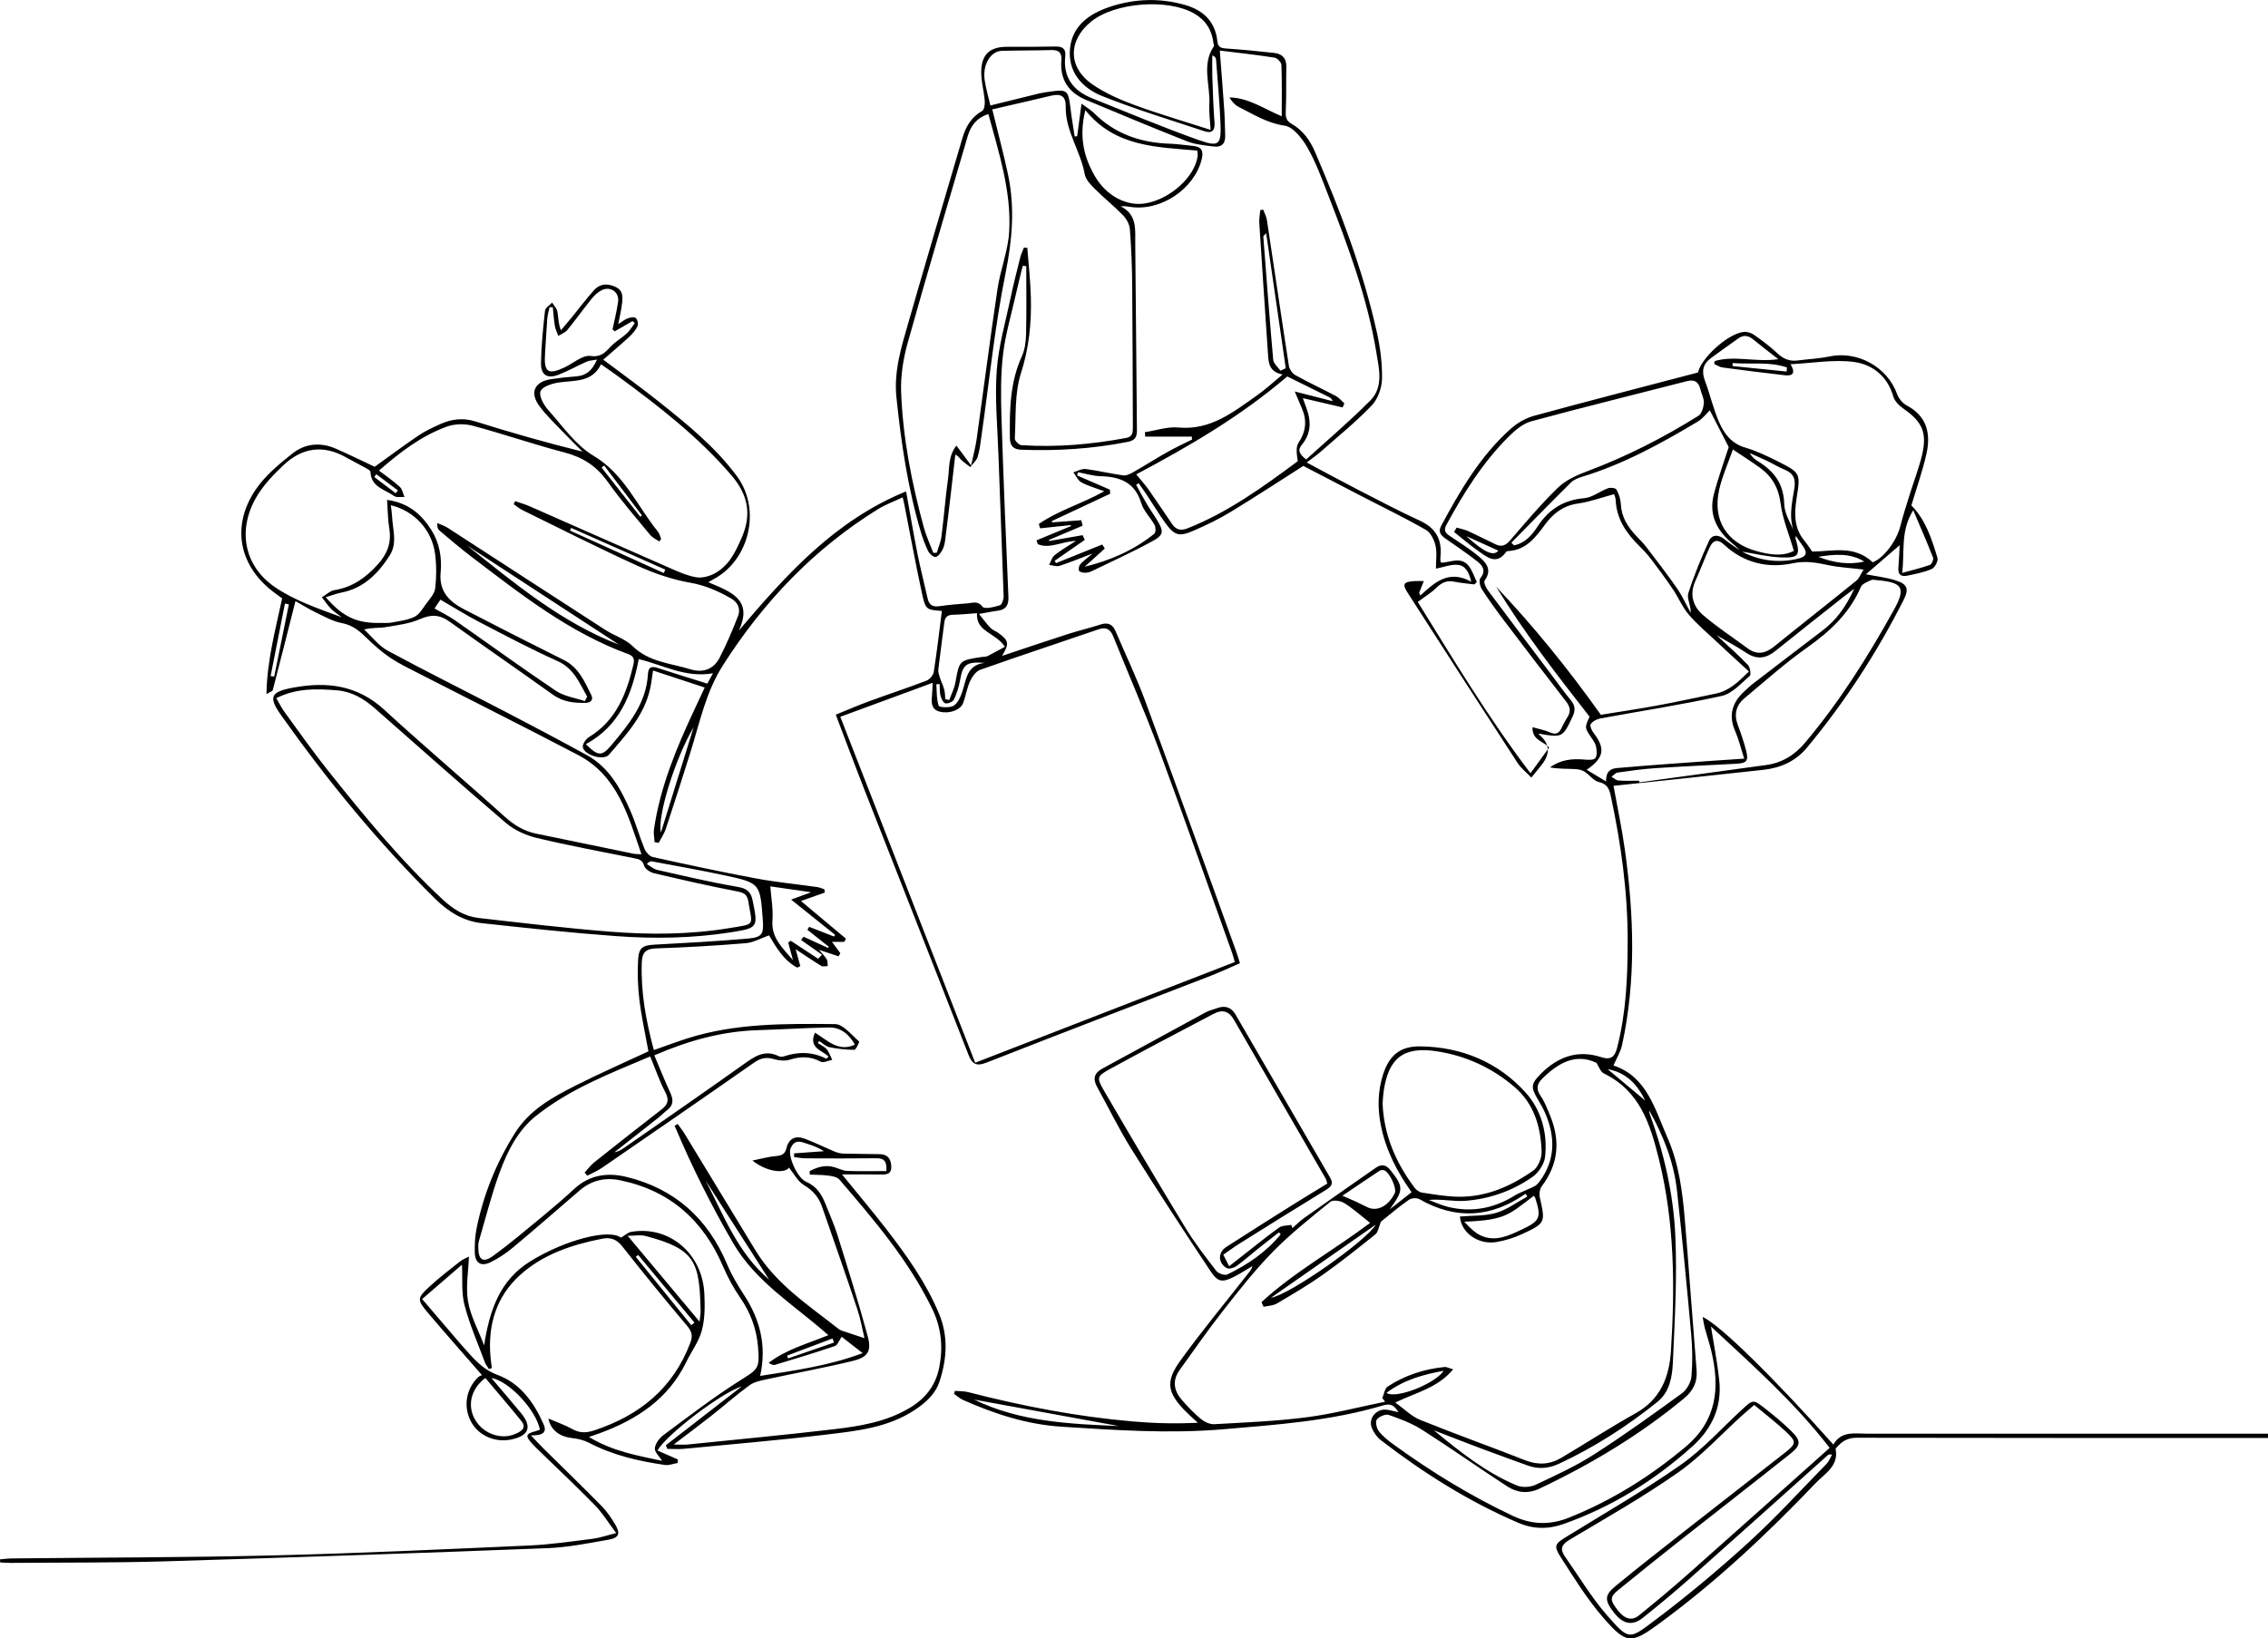 <?xml version="1.0" encoding="UTF-8"?>
<svg xmlns="http://www.w3.org/2000/svg" id="Capa_2" viewBox="0 0 1096.94 792.6">
  <defs>
    <style>.cls-1{stroke-width:0px;}</style>
  </defs>
  <g id="Capa_1-2">
    <path class="cls-1" d="m407.27,568.18c7.71,9.49,14.55,17.6,21.05,25.98,9.99,12.9,19.47,26.12,25.83,41.33,4.56,10.9,3.85,21.78.32,32.66-2.04,6.3-6.71,10.45-12.15,14.03-12.9,8.49-27.75,10.05-42.38,11.8-22.95,2.76-46.01,4.7-69.03,6.91-2.69.26-5.43.04-8.15.04-.24-.58-.48-1.17-.71-1.75,11.93-9.25,23.86-18.5,36.73-28.48-10.01,3.16-36.28,23.21-40.81,31.02,3.35,1.47,6.63,2.91,9.9,4.35-.03.56-.07,1.13-.1,1.69-2.07.35-4.23,1.24-6.21.95-12.71-1.85-25.15-4.68-36.68-10.73-2.38-1.25-5.22-1.94-7.92-2.23-5.99-.64-10.57-3.65-11.72-9.49,4.36,1.88,8.16,3.17,11.6,5.11,3.53,1.98,6.78,1.85,10.46.65,21.9-7.18,38.24-20.31,46.58-42.42,1.31-3.47.7-5.52-1.67-8.32-10.62-12.56-21.02-25.33-31.19-38.26-2.78-3.53-5.74-4.57-9.89-3.74-14.56,2.89-28.56,7.54-39.67,17.61-11.4,10.34-15.54,24-14.25,39.29.16,1.89.44,3.76.67,5.64-.46.17-.93.35-1.39.52-.67-1.1-1.54-2.12-1.98-3.3-3.41-9.19-7.38-18.24-9.85-27.68-1.57-6.02-.88-12.63-1.23-19.53-6,5.17-12.38,10.68-19.26,16.62,6.41,7.5,12.11,14.18,17.84,20.85,1.84,2.15,3.73,4.25,5.64,6.34,3.73,4.08,7.4,7.45,13.17,9.59,10.84,4.03,17.54,13.38,22.12,23.88,1.95,4.47-1.44,5.34-6.16,5.31,2.65,2.76,4.4,4.66,6.22,6.46,9.35,9.24,18.81,18.37,28.02,27.74,2.53,2.58,4.61,5.69,6.48,8.81,2.66,4.42,1.94,6.53-3.11,7.42-9.81,1.73-19.7,3.73-29.61,4.12-61.71,2.38-123.43,4.52-185.16,6.37-24.8.74-49.62.54-74.43.75-1.7.01-3.4-.14-5.11-.22-.03-.5-.06-.99-.09-1.49,1.94-.16,3.87-.43,5.81-.45,41.96-.46,83.94-.42,125.88-1.45,41.43-1.01,82.84-2.96,124.25-4.8,10.28-.46,20.53-1.98,30.77-3.26,3.38-.42,6.66-1.6,11.33-2.76-3.85-5.11-6.61-9.67-10.23-13.39-8.83-9.05-18.06-17.71-27.13-26.53-1.19-1.16-2.4-2.31-3.5-3.56-3.16-3.59-2.84-4.56,1.74-5.76.77-.2,1.51-.53,2.22-.79-1.85-9.5-14.86-23.5-23.46-24.98,4.94,5.84,9.68,11.33,14.3,16.93,5.5,6.67,3.9,11.01-4.62,12.8-7.93,1.67-15.93-1.86-19.55-8.64-3.82-7.16-2.43-15.86,3.48-21.51.46-.44,1.16-.63,1.83-.98-9.04-10.39-17.63-20.09-26-29.98-5.51-6.51-5.49-7.22.8-13.01,4.64-4.27,9.68-8.12,14.64-12.03,1.35-1.06,3.04-1.68,4.24-2.32-.26,7.47-1.6,14.77-.43,21.64,1.2,7.03,4.86,13.63,7.78,21.31,2.63-16.81,7.44-31.46,22.41-40.7,16.76-10.35,38.02-15.84,43.76-11.42,1.93-1.11,3.37-2.51,5-2.79,18.24-3.16,34.38,10.34,35.35,29.82.29,5.92.31,12.13-1.18,17.78-1.43,5.42-5.08,10.24-7.59,15.41-8.64,17.78-23.73,27.72-41.59,34.31-1.49.55-3.01,1.05-5.45,1.9,11.52,6.98,23.54,9.04,35.38,11.55-1.35-2.19-3.73-4.31-3.51-6.13.27-2.28,2.22-4.9,4.2-6.36,12-8.9,23.88-18.05,36.48-26.05,9.28-5.9,10.15-5.75,9.2-16.84-.74-8.61-3.65-16.4-8.63-23.6-3.26-4.71-6.03-9.88-8.29-15.15-9.61-22.36-25.76-36.72-49.86-41.62-7.29-1.48-13.86.09-19.56,5.01-10.71,9.24-21.37,18.54-32.23,27.6-3.29,2.75-6.97,5.2-10.81,7.07-4.62,2.25-7.48.36-7.59-4.82-.08-3.96.13-8.02.93-11.89,3.4-16.44,9.64-31.78,18.63-45.99,7.01-11.07,17.99-17.11,29.13-22.75,11.54-5.85,23.41-11.04,35.29-16.59-1.48-8.19-3.32-16.44-4.35-24.8-.79-6.4-1-12.96-.65-19.4.33-6.11,2.27-7.11,8.2-7.43,14.95-.8,29.9-1.62,44.81-2.92,7.03-.61,7.82-2.15,7.31-9.04-1.3-17.7-1.27-17.85-18.48-21.55-11.7-2.52-23.5-4.56-35.26-6.78-.57-.11-1.21.12-2.35,1.32,1.67.96,3.23,2.41,5.02,2.82,12.95,2.93,25.89,5.99,38.97,8.23,4.45.76,6.33,2.4,7.18,6.53,2.69,13.14,2.61,13.36-10.7,15.46-18.35,2.88-36.85,3.16-55.29,1.82-21.71-1.58-43.38-3.91-65.02-6.27-8.88-.97-16.19-5.51-22.56-11.81-27.54-27.23-51.98-57.06-74.36-88.6-6.41-9.03-5.29-11.47,5.54-13.5,16.27-3.06,31.16-1.34,44.17,10.62,19.11,17.56,38.96,34.31,58.23,51.7,4.5,4.06,9.23,7.01,15.06,8.23,15.79,3.3,31.59,6.54,47.38,9.78.94.19,1.93.14,3.77.26-6.51-18.94-11.59-38.07-30.7-48.07-25.78-13.49-51.81-26.51-77.71-39.78-4.44-2.27-8.97-4.46-13.09-7.24-3.93-2.65-7.57-5.81-10.96-9.14-3.6-3.54-7.04-6.61-12.42-7.62-4.45-.84-8.66-3.26-12.83-5.27-3.55-1.71-6.9-3.84-9.62-5.37-3.68,14.52-7.28,28.8-10.98,43.05-.14.54-1.22.82-3.05,1.97.27-16.46,4.38-31.23,7.58-46.32-1.03-.76-2.07-1.55-3.13-2.32-17.59-12.65-21.85-32.28-9.7-50.27,4.61-6.82,11.39-12.43,17.95-17.62,6.07-4.8,13.52-5.43,20.82-2.24,6.38,2.79,12.63,5.87,18.82,8.77,6.93-4.97,13.98-10.23,21.25-15.16,3.14-2.13,6.67-3.75,10.14-5.34,5.58-2.55,11.19-3.37,17.38-1.42,16.94,5.33,34.03,10.21,51.74,14.59-2.79-2.8-5.64-5.55-8.37-8.42-4.23-4.46-8.82-8.67-12.45-13.58-4.89-6.61-2.38-11.89,5.7-13.07,4.11-.6,8.24-1.05,12.38-1.37,4.66-.37,7.48-2.91,9.74-8.08-2.19.41-3.69.42-4.95.98-4.55,2.02-8.91,4.49-13.54,6.3-5.5,2.16-8.67.26-8.58-5.65.14-8.45,1-16.89,1.94-25.3.16-1.41,2.24-2.61,3.43-3.9.88,1.42,2.26,2.75,2.54,4.28.53,2.85.42,5.82,1.72,9.12,1.85-2.21,3.73-4.4,5.55-6.63,3.47-4.25,6.75-8.67,10.41-12.74,2.88-3.21,6.49-3.48,10.46-1.62,3.79,1.77,3.49,4.94,3.13,8.08-.35,3.1-1.1,6.15-1.81,9.93,1.8-1.15,3.03-2.22,4.47-2.76,1.24-.46,3.21-.89,3.94-.26.87.74,1.4,2.93.93,3.95-.91,1.96-2.45,3.74-4.07,5.24-3.97,3.68-8.13,7.16-12.53,11.01,9.5,7.15,18.39,13.54,26.94,20.35,13.66,10.89,27.26,21.87,37.77,36.11,11.74,15.89,6.11,40.57-11.51,49.83-.54.28-1.06.6-2.4,1.37,10.55,4.53,21.9,8.19,14.76,23.41,23.19-27.32,46.46-53.24,80.9-67.35,2.02,11.12,3.63,20.75,5.54,30.32,1.43,7.17,3.29,14.25,4.86,21.39.7,3.18,2.41,4.32,5.7,3.84,4.6-.68,9.26-1.04,13.9-1.41,2.44-.19,4.74-1.32,7.03,1.73.91,1.22,5.6.08,8.33-.76,1-.31,1.87-2.9,1.82-4.42-.75-22.79-1.71-45.57-2.51-68.35-.48-13.64-1.79-27.36-.82-40.9.85-11.83,4.28-23.48,6.73-35.18,1.36-6.5,3.01-12.94,4.62-19.39.41-1.65,1.19-3.22,1.81-4.82.54.05,1.09.1,1.63.14.59,7.97,1.5,15.93,1.71,23.91.33,12.48-.88,24.55-4.81,36.79-3.16,9.83-2.33,20.97-2.96,31.55-.06,1.04,2.01,3.12,3.19,3.2,17.03,1.12,33.89-.36,50.65-3.48,3.18-.59,3.27-2.71,3.26-5.16-.1-22.97-.1-45.94-.31-68.9-.08-8.98-.44-17.97-1.13-26.93-.18-2.34-1.63-4.99-3.3-6.72-4.27-4.42-9.12-8.26-13.46-12.61-2.08-2.08-4.6-4.6-5.07-7.25-1.99-11.24-9.42-20.93-9.2-32.72.09-4.93-2.23-6.44-6.88-5.33-9.47,2.27-18.96,4.41-28.65,6.66,2.77,11.36,5.49,21.44,7.65,31.64,3.38,16,2,31.63-1.26,47.8-5.22,25.86-7.84,52.25-11.59,78.41-.49,3.45-.85,6.97-1.87,10.27-.56,1.84-2.35,3.3-3.58,4.93-1.5-1.19-3.07-2.31-4.47-3.61-.69-.64-1.06-1.62-2.75-2.44-.72,6.27-1.42,12.53-2.16,18.8-.9,7.6-1.78,15.19-2.78,22.78-.21,1.63-.63,3.34-1.42,4.75-.74,1.32-2.04,3.09-3.21,3.19-1.12.09-2.88-1.48-3.51-2.74-1.47-2.96-2.63-6.11-3.58-9.28-6.33-21.28-9.52-43.13-11.82-65.16-1.34-12.8,2.49-24.73,5.92-36.68,8.53-29.7,17.31-59.33,26.05-88.97,1.59-5.4,4.3-9.98,9.49-12.93,1.04-.59,1.39-3.23,1.26-4.86-.41-4.93-1.88-9.85-1.7-14.73.29-8.07,4.52-11.47,12.48-11.44,7.83.03,15.65,0,23.48-.14,3.32-.06,5.08,1.11,4.68,4.64-1.16,10.33,3.88,16.77,13.06,20.44,17.12,6.83,34.11,14.01,51.48,20.17,9.86,3.49,10.95,2.25,10.53-8.05-.42-10.3-1.38-20.58-2.14-30.86-.05-.74-.41-1.45-1.82-2.06,0,3.52-.1,7.04.02,10.56.26,7.32.49,14.64,1.05,21.94.32,4.11-1.48,5.34-4.96,4.18-16.53-5.51-33.26-10.56-49.42-17.02-9.76-3.9-16.75-11.82-15.47-23.28,1.21-10.82,9.36-16.51,18.95-19.76,12.1-4.09,24.49-4.54,36.83-.95,8.75,2.54,14.48,8.08,15.45,17.51.3,2.91,1.75,3.32,4.26,3.5,7.78.54,15.55,1.27,23.3,2.15,3.75.43,5.89,2.55,5.8,6.69-.17,7.15.07,14.31-.27,21.44-.13,2.78.13,4.64,2.75,6.12,5.55,3.15,9.01,8.02,11.53,13.91,12.04,28.17,23.02,56.7,29.71,86.67,1.66,7.41,2.7,15.14,2.56,22.7-.08,4.42-1.96,9.83-4.95,12.97-7.66,8.03-16.37,15.05-24.71,22.42-1.82,1.61-3.85,2.98-6.76,5.21,8.71,4.64,16.53,8.92,24.46,13,10.05,5.18,20.07,10.46,30.33,15.18,7.81,3.59,10.78,9.33,9.88,17.55-.07.65,0,1.33.02,1.99,0,.15.14.3.39.77,4.49-.13,9.8-3.31,13.5,1.87,1.6,2.23,2.49,4.96,3.71,7.47-.4.39-.8.77-1.2,1.16-3.23-.42-6.49-.67-9.67-1.32-3.46-.71-5.97.29-8.5,2.76-2.59,2.55-5.8,4.47-9.21,7.03,16.97,27.4,33.96,55.83,54.53,82.88,3.47-4.8,6.24-8.62,8.99-12.43-2.89-3.24-8.22-3.45-8.03-9.86,3.13.9,5.93,1.42,8.47,2.52,2.49,1.08,4.1.69,5.33-1.66,1.01-1.91,1.94-3.88,3.1-5.69,1.8-2.79,1.31-5.06-.68-7.63-10-12.87-19.91-25.83-29.75-38.82-3.82-5.04-7.54-10.16-10.97-15.46-.92-1.42-1.52-4.37-.71-5.35,2.92-3.58,1.07-6.09-1.45-8.08-4.95-3.9-10.21-7.42-15.38-11.04-2.27-1.58-3.72-3.24-2.14-6.19,9.23-17.19,19.05-34,33.84-47.13,3.12-2.77,7.18-5.04,11.2-6.14,26.12-7.13,52.34-13.88,79.18-20.92,1.34-6.5,13.81-18.52,21.96-19.61,1.63-.22,3.72.4,5.09,1.36,3.94,2.77,7.85,5.67,11.34,8.97,2.91,2.75,5.96,3.98,9.86,3.46,5.1-.67,10.3-.88,15.32-1.94,13.67-2.86,28.01,5.1,32.71,18.16.77,2.15,2.65,4.46,4.65,5.52,9.83,5.2,11.73,13.67,9.58,23.35-1.86,8.39-4.79,16.55-7.31,25.06,6.81,6.76,9.83,16.08,12.63,25.38.44,1.45-1.27,4.69-2.76,5.34-3.75,1.64-7.91,2.41-11.96,3.26-2.82.59-4.45-.54-4.19-3.76.32-3.96.46-7.93.62-11-5.15,4.44-10.69,9.22-16.31,14.07,4.83.95,9.58,1.48,14.07,2.86,5.97,1.83,6.92,4.1,4.11,9.64-12.88,25.47-28.35,49.26-46.6,71.25-5.62,6.77-12.83,9.91-21.15,10.85-22.96,2.57-45.94,4.92-68.92,7.36-1.11.12-2.23.24-3.6.39,1.89,10.54,4.09,20.75,5.52,31.07,4.35,31.49,5.45,62.98-1.38,94.31-.74,3.37-2.69,6.48-4.17,9.93,16.06,5.2,20.02,21,26.15,34.96,5.47,12.47,7.23,25.91,8.35,39.36,2.03,24.36,3.74,48.74,5.71,73.11.46,5.71-1.68,9.96-5.94,13.49-21.39,17.73-44.99,31.9-70.05,43.77-5.56,2.63-10.86,1.99-15.65-1.13-13.78-8.97-27.21-18.47-41.07-27.31-4.94-3.15-10.6-5.29-16.17-7.22-1.58-.54-4.68.78-5.77,2.23-.82,1.09-.13,4.22.95,5.62,1.89,2.45,4.44,4.49,6.98,6.33,18.2,13.23,37.29,24.94,57.69,34.58,9.2,4.35,17.95,4.69,27.4.9,20.74-8.33,39.32-19.94,56.41-34.32,15.15-12.75,16.53-28.63,12.35-46.23-.88-3.72-2.13-7.34-3.13-11.03-.44-1.64-.66-3.33-1.08-5.5,8.38,3.82,34.16,29.16,63.24,61.76,3.82-6.71,10.28-5.27,16.3-5.27,62.79-.02,125.58,0,188.36,0h5.56c0,.69,0,1.38,0,2.07h-5.94c-64.29,0-128.57.04-192.86-.1-3.92,0-6.71,1.26-9.15,3.97-.44.48-1.26,1.09-1.18,1.5,1.6,8.21-5.27,11.88-9.51,16.33-23.34,24.47-47.95,47.62-75.27,67.7-14.11,10.37-16.29,10.61-27.66-2.52-7.78-8.98-14.14-19.24-20.58-29.29-3.5-5.46-2.66-6.41,2.75-9.75,18.52-11.44,37.46-22.3,55.26-34.77,10.81-7.57,19.85-17.69,29.63-26.71,5.39-4.97,5.45-5.15,11.09-.74,4.45,3.47,8.82,7.1,12.84,11.05,4.77,4.7,4.75,6.83-.42,10.95-17.7,14.09-35.59,27.94-53.35,41.96-10.06,7.93-20.05,15.95-29.97,24.04-4.12,3.36-4.02,4.91-.05,9.9,3.3,4.15,6.7,5.11,10.23,2.25,8.01-6.5,15.94-13.11,23.66-19.94,22.67-20.08,45.22-40.29,68.46-61.03-16.95-21.99-37.35-40.07-57.4-58.72,1.42,9.03,3.1,17.45,4,25.95,1.36,12.82-3.36,23.36-12.93,31.99-18.38,16.57-39.01,29.33-62.38,37.61-7.42,2.63-14.63,2.53-21.87-.58-24-10.3-45.89-24.11-66.51-39.99-1.88-1.45-3.46-3.72-4.34-5.94-1.81-4.55,2.09-9.29,6.99-8.8,1.79.18,3.54.73,5.88,1.23-1.97-3.36-3.86-4.36-7.44-3.29-25.2,7.51-51.2,9.32-77.27,11.54-26.21,2.23-52.13.42-78.16-1.24-16.87-1.08-32.59-6.21-47.87-13.02-1.52-.68-2.8-1.92-4.19-2.89.14-.48.29-.95.43-1.43,2.16.19,4.39.09,6.46.62,26.13,6.75,52.57,11.84,79.47,14.17,10.26.89,20.57,1.17,31.55.64-1.97-1.83-4.01-3.58-5.89-5.49-8.85-8.99-9.95-14.34-2.58-24.54,10.41-14.41,21.78-28.12,32.75-42.13.81-1.04,1.72-1.99,2.14-3.66-2.81,1.66-5.56,3.45-8.46,4.96-5.95,3.1-8.16,3.03-11.79-2.42-12.97-19.52-25.8-39.14-38.21-59-6.07-9.71-11.09-20.07-16.64-30.11-2.16-3.9-1.57-6.75,2.55-8.98,16.66-9.01,33.24-18.16,49.88-27.18,1.73-.94,3.75-1.35,5.61-2.05,3.85-1.43,6.85-.4,8.9,3.15,15.26,26.31,30.48,52.63,45.76,78.93,1.71,2.94.44,4.34-2.1,5.89-14.05,8.6-28.01,17.33-41.97,26.07-2.52,1.58-4.91,3.38-7.63,5.26.88,1.75,1.67,3.31,2.82,5.57,2.88-2.27,5.41-4.27,7.96-6.25,5.38-4.19,10.66-8.52,16.22-12.46,1.51-1.06,3.88-.9,5.85-1.3.19.52.39,1.04.58,1.56,1.87-1.63,3.62-3.44,5.64-4.87,11.52-8.16,23.09-16.24,34.68-24.31,2.77-1.93,4.98-1.54,7.21,1.3,6.27,7.97,6.3,9.55-.5,18.84,3.43-2.69,6.86-5.39,10.6-8.32-6.93-9.72-12.59-20.48-14.94-32.75-1.56-8.16-1.4-16.21,1.13-24.15,2.95-9.26,8.26-13.76,17.91-13.65,20.09.23,37.73,7.6,51.08,22.36,7.5,8.29,10.71,19.65,9.37,31.18-.4,3.45-3.15,7.56-6.06,9.6-9.67,6.78-20.76,10.69-32.53,11.58-5.67.43-11.48-.98-17.64-.43,3.09,1.14,6.1,2.59,9.27,3.36,11.41,2.76,22.07.81,32.08-5.36,3.03-1.87,6.55-2.94,9.74-4.59,1.1-.57,2.01-1.67,2.76-2.7,7.49-10.36,7.3-21.35,2.48-32.64-.97-2.28-2.25-4.45-3.51-6.59-3.56-6.02-3.46-7.64,1.39-12.52,8.15-8.19,17.77-11.75,29.08-8.06,4.85,1.58,6.67-.17,7.78-4.46,4.39-16.91,5.1-34.18,5.13-51.51.05-23.73-3.19-47.09-8.14-70.25-.73-3.4-1.66-5.92-5.82-6.86-2.55-.57-4.5-3.51-6.94-5.03-1.29-.81-3.04-1.17-4.6-1.24-3.99-.17-7.99-.06-12.06-.8,5.07-3.75,10.71-4.33,16.68-3.79,1.77.16,4.4.31,5.2-.69.96-1.2.73-3.69.39-5.5-.29-1.56-1.33-3.03-2.26-4.4-3.29-4.84-3.32-4.82-.88-10.15-15.88-20.31-31.73-40.77-45.22-62.94,18.11,19.17,34.69,39.5,50.67,62.02,8.33-1.36,17.85-2.76,27.3-4.5,9.48-1.74,18.9-3.81,28.35-5.77,6.55-1.35,10.98-5.8,15.97-10.68-5.55-5.11-10.82-9.9-16.01-14.77-4.49-4.21-9.25-8.22-13.21-12.89-3.03-3.57-4.87-8.13-7.52-12.06-3.33-4.94-6.88-9.74-10.48-14.5-1.7-2.25-3.64-4.34-5.65-6.32-6.31-6.23-11.19-13.14-11.58-22.44-.05-1.27-.72-2.52-.8-2.8-5.97,1.6-11.61,3.7-17.43,4.52-7.06,1-11.9,4.7-15.89,10.11-4.59,6.22-9.18,12.44-17.93,12.89-.31.02-.74.14-.9.37-4.71,6.61-9.23,2.58-13.51-.42-4.06-2.84-7.82-6.11-11.71-9.19.41-.7.82-1.41,1.24-2.11,1.85.54,3.79.88,5.52,1.67,4.53,2.06,8.95,4.38,13.46,6.48,2.76,1.28,4.76.5,6.86-1.94,7.49-8.69,14.9-17.51,23.12-25.49,3.74-3.63,9.04-6.06,14.05-7.93,18.94-7.07,36.82-16.19,53.92-26.87,1.6-1,2.5-4.04,2.64-6.2.14-2.18-1.15-4.44-1.69-6.69-.86-3.56-2.77-4.84-6.52-3.87-25.1,6.48-50.29,12.63-75.3,19.43-4.06,1.1-7.86,4.39-10.97,7.48-12.49,12.44-21.72,27.24-30.06,42.66-1.42,2.63-.45,3.88,1.6,5.26,4.68,3.16,9.52,6.16,13.86,9.76,3.6,2.98,6.98,6.49,3.04,11.89-.57.79.62,3.38,1.59,4.69,10.13,13.61,20.38,27.13,30.6,40.68,3.21,4.25,6.3,8.6,9.67,12.71,2.12,2.58,2.01,4.93.67,7.77-4.75,10.07-4.93,10.22-16.36,8.18.06.15.07.36.18.45q7.63,6.35,1.42,14.42c-1.5,1.95-3.09,3.83-5.17,6.38-2.46-2.57-4.99-4.53-6.63-7.05-17.86-27.44-35.63-54.95-53.3-82.52-2.57-4.01-1.81-5.07,3.04-5.46,1.45-.11,2.91-.02,4.89-.02-.87,2.19-1.57,3.92-2.26,5.65.2.45.4.9.6,1.35,6.91-6.44,13.87-12.68,24.58-6.68-1.12-5-3.05-7.97-6.75-8.2-3.17-.2-6.44,1.1-10.31,1.86,0-4.02.6-7.72-.19-11.09-.66-2.8-2.32-6.31-4.62-7.63-9.93-5.7-20.26-10.7-30.44-15.97-9.58-4.96-19.15-9.95-28.89-15-11.37,7.23-23.17,14.98-35.23,22.31-5.66,3.44-11.71,6.34-17.79,8.99-7.15,3.12-9.35,2.39-13.9-3.94-3.1-4.31-5.83-8.9-8.77-13.33-1.26-1.91-2.62-3.76-3.94-5.63-.42.24-.83.48-1.25.71,1.74,3.14,3.42,6.32,5.25,9.41,1.61,2.72,3.47,5.28,5.09,8,3.01,5.06,3.03,6.88-2.16,9.73-9.73,5.34-19.87,9.94-29.87,14.78-1.01.49-2.28.67-3.41.64-.9-.03-2.35-.44-2.52-1-.28-.9-.03-2.37.59-3.05,1.54-1.68,3.42-3.04,6.04-5.28-6.05,2.31-10.99,4.37-16.06,6.01-1.47.47-3.33-.28-5.02-.47.86-1.6,1.36-3.65,2.66-4.71,2.89-2.35,6.19-4.19,10.32-6.9-7.05.27-12.59,4.03-18.45,1.59-.21-.62-.42-1.23-.64-1.85,5.56-2.3,11.12-4.6,16.68-6.91-.02-.16-.05-.31-.07-.47-4.95.52-9.9,1.04-14.86,1.56-.2-.7-.41-1.41-.61-2.11,9.37-6.55,20.64-9.64,31.63-15.83-4.26-1.6-7.87-2.56-11.05-4.3-1.68-.92-2.62-3.2-3.89-4.87,2-.57,4.09-1.82,5.99-1.58,6.09.77,12.08,2.27,18.17,3.08,1.59.21,3.51-.81,5.04-1.68,5.47-3.12,10.79-6.52,16.28-9.61,3.88-2.19,7.95-4.05,11.93-6.06-.03-.47-.06-.93-.1-1.4h-22.56c-.05-.72-.1-1.44-.15-2.16,5.41-.82,10.92-2.74,16.21-2.25,15.65,1.44,26.66-7.56,38.14-15.63,4.02-2.82,7.63-6.21,12.25-10.02-6.19-1.2-6.73-5.14-7.01-9.19-1.45-21.4-2.9-42.8-4.26-64.2-.13-2.02.32-4.08.49-6.12.46-.09.93-.18,1.39-.26.62,1.7,1.55,3.35,1.82,5.1,3.56,23.49,6.97,47,10.62,70.48.26,1.67,1.71,3.73,3.19,4.55,6.39,3.54,13.05,6.61,19.51,10.04,1.56.83,2.76,2.36,4.12,3.56-.27.66-.55,1.32-.82,1.98-6.23-1.46-12.46-2.91-19.25-4.5.62,1.74,1.13,3.21,1.68,4.66,2.4,6.33,2.39,12.42-2.14,17.86-2.19,2.63-1.35,4.44,2.06,7.16,10.4-9.48,21.18-18.58,31.06-28.57,6.48-6.55,4.18-15.44,2.87-23.37-4.35-26.4-13.7-51.34-23.33-76.15-3.01-7.74-5.88-15.65-9.98-22.81-2.5-4.37-6.86-9.99-11.04-10.6-8.47-1.25-15.1-5.49-22.24-9.09-1.79-.9-3.23-2.51-4.44-4.56,9.21.11,16.51,5.44,25.29,9.11,0-8.66.15-16.76-.15-24.84-.05-1.26-2-3.31-3.3-3.52-8.62-1.35-17.31-2.3-26.51-3.44.8,10.56,1.55,19.78,2.18,29,.27,3.98.25,7.98.43,11.97.19,4.09-1.81,6-5.76,5.44-4.26-.6-8.71-.93-12.64-2.48-16.38-6.45-32.63-13.25-48.87-20.04-8.45-3.53-12.74-9.85-11.96-19.19.31-3.67-1.24-5.05-4.89-4.94-7.98.25-15.98.14-23.96.39-5.49.17-9.37,6.82-8.23,14.25.62,4.08,1.8,8.07,2.75,12.18,8.18-2.03,16-3.99,23.83-5.88,1.61-.39,3.27-.56,4.92-.81,8.3-1.24,8.94-.69,9.95,7.72.56,4.66,1.36,9.29,2.05,13.93.41-.03.81-.05,1.22-.08.65-4.84,1.29-9.69,2.11-15.77,2.86,2.13,4.58,3.11,5.93,4.46,10.22,10.24,22.79,14.51,36.98,14.93,3.65.11,7.28.73,10.93,1.05,4.11.35,5.29,2.3,4.31,6.36-3.56,14.65-20.21,25.68-35.12,23.06-1.13-.2-2.27-.33-4.11-.19,8.18,4.07,6.98,11.46,7.06,18.21.35,30.12.49,60.24.81,90.36.04,3.29-1.27,4.75-4.37,5.37-17.07,3.38-34.3,4.49-51.66,3.81-3.47-.14-5.34-1.65-5.4-5.57-.19-13.53-.02-26.92,5.78-39.63,1.47-3.23,1.96-7.12,2.04-10.72.26-10.95.09-21.9.09-32.86-.57-.06-1.15-.12-1.72-.19-1.18,4.9-2.42,9.78-3.52,14.69-2.11,9.41-4.9,18.75-6.01,28.28-1.14,9.85-1.06,19.9-.75,29.84.9,29.11,2.12,58.21,3.37,87.3.18,4.13-1.21,6.26-5.3,6.77-2.44.3-4.86.84-8.95,1.56,2.32,2.84,3.81,4.92,5.59,6.73,1.02,1.04,2.53,1.56,3.75,2.42,5.11,3.62,5.43,5.25,1.83,11.12,10.78-3.59,21.1-7.1,31.47-10.44,5.38-1.73,10.89-3.04,16.27-4.77,3.56-1.15,5.76-.02,7.16,3.26,4.83,11.31,10.17,22.43,14.42,33.95,14.89,40.38,29.42,80.9,44.07,121.38.56,1.54.99,3.14,1.67,5.3-4.8,2.08-9.42,4.26-14.18,6.1-36.13,13.99-72.33,27.83-108.4,41.98-4.97,1.95-6.96.73-8.77-3.93-16.86-43.21-33.91-86.34-50.84-129.52-4.42-11.27-8.63-22.63-13.29-34.87,5.57-2.25,10.83-4.55,16.21-6.52,9.2-3.38,18.52-6.43,27.67-9.93,1.54-.59,3.27-2.66,3.52-4.26,1.53-9.79,2.66-19.64,3.92-29.47-7.57-.6-7.9-.53-9.68-8.76-3.03-13.96-5.58-28.02-8.34-42.04-.22-1.1-.48-2.18-.92-4.15-4.29,2.01-8.35,3.46-11.93,5.68-30.97,19.19-55.38,44.8-74.96,75.45-8.39,13.13-11.29,27.9-15.81,42.27-3.89,12.36-7.82,24.7-11.89,37-.78,2.36-2.28,4.48-3.44,6.72-.66-.11-1.31-.21-1.97-.32-.12-2.08-.61-4.21-.31-6.23,3.03-20.64,10.98-39.64,19.76-58.34,1.46-3.11,2.91-6.23,4.78-10.24-8.61-2.83-16.54-5.44-24.99-8.22-.52,3.34-.81,5.95-1.35,8.5-2.79,13.14-11.66,22.59-20.01,32.26-2.54,2.95-11.86.22-12.59-3.67-.27-1.42,1.44-3.95,2.93-4.85,13.24-8.05,18.21-21.04,21.53-35.09.55-2.33.32-4.07-2.43-5.07-28.61-10.43-52.16-29.06-75.99-47.19-5.29-4.03-10.35-8.37-15.44-12.65-.77-.65-1.12-1.78-1-3.58,1.68.76,3.5,1.31,5.03,2.3,25.41,16.44,50.77,32.96,76.2,49.37,4.32,2.79,9.67,4.38,13.23,7.87,7.93,7.77,18.38,8.25,27.98,11.21,5.99,1.85,11.15.05,14.04-5.49,3.42-6.56,6.31-13.43,8.99-20.33,1.34-3.46-.1-6.59-3.43-8.49-6.19-3.54-12.46-6.31-19.76-7.59-8.71-1.53-17.39-4.51-25.47-8.19-18.75-8.54-37.14-17.87-55.64-26.93-1.51-.74-2.81-1.89-4.21-2.85.23-.49.45-.99.68-1.48,2.33.81,4.73,1.47,6.99,2.46,22.97,10.1,45.91,20.3,68.9,30.36,3.8,1.66,7.73,3.36,11.77,4.01,2.69.43,5.97-.39,8.47-1.67,7.26-3.71,10.52-10.64,13.6-17.81,4.81-11.2,2.78-20.63-5.1-29.84-15.84-18.52-34.9-33.23-54.34-47.55-2.67-1.97-5.42-3.83-8.74-6.17-4.36,8.99-12.89,7.66-20.64,8.84-3.16.48-7.82,2.01-8.62,4.22-.83,2.3,1.51,6.57,3.63,8.94,6.97,7.82,13.32,17.08,22.02,22.27,14.96,8.94,21.04,24.28,31.13,36.7.79.97,1.05,2.37,1.56,3.56l-.93,1.19c-1.48-1.05-3.29-1.83-4.4-3.18-6.98-8.48-14.2-16.8-20.55-25.74-5.29-7.45-11.88-11.78-20.71-14.09-14.95-3.91-29.59-8.99-44.52-12.98-3.89-1.04-8.75-.96-12.51.41-12.33,4.47-22.63,12.34-32.85,21.29,3.64,2.79,7.06,5.09,10.05,7.85,1.23,1.13,1.54,3.26,2.28,4.93-1.7-.13-3.86.36-5.03-.49-4.42-3.2-11.16-4.27-11.42-11.66-.02-.64-1.34-1.37-2.18-1.83-3.19-1.78-6.48-3.41-9.66-5.21-11.02-6.25-21.26-4.68-30.21,3.76-4.9,4.62-9.75,9.7-13.11,15.46-9.16,15.64-6.15,33.11,8.7,43.39,9.67,6.69,21.28,10.57,32.59,14.76-1.74-1.35-3.64-2.53-5.18-4.08-1.66-1.68-2.98-3.7-4.45-5.58,2.02-1.2,3.93-3.12,6.08-3.47,8.73-1.4,15.21-6.07,20.98-12.45,4.57-5.05,6.67-10.47,5.55-17.3-.71-4.33-.72-8.77-1.09-13.9,10.4,1.43,16.65,7,21.4,14.51,3.95,6.26,5.21,13.4,4.52,20.63-.86,9.01,4.1,14.03,11.15,17.69,16.08,8.34,32.23,16.56,48.45,24.64,7.18,3.58,9.98,10.38,13.23,16.87,1.26,2.52-.37,3.8-2.81,3.85-5.55.12-10.83-.47-15.64-3.9-16.64-11.89-33.48-23.5-50.1-35.42-4.71-3.38-8.83-3.59-14.23-1.21-5.19,2.28-11.13,2.96-16.82,3.91-3.06.51-6.28.09-10.24,1.14,3.78,3.47,7.05,7.88,11.43,10.25,18.72,10.12,37.79,19.58,56.67,29.41,13.27,6.91,26.5,13.9,39.62,21.1,10.83,5.94,16.38,16.28,21.09,27.03,2.59,5.92,4.3,12.22,6.76,18.2.69,1.67,2.43,3.71,4.03,4.07,16.55,3.65,33.12,7.22,49.78,10.33,9.84,1.84,19.85,2.8,29.78,4.21,1.17.17,2.3.7,3.44,1.06l.21,1.59c-3.7,1.31-7.4,2.62-11.53,4.09,7.48,6.26,14.62,12.24,21.76,18.22-.27.51-.54,1.03-.81,1.54h-5.96c1.35,1.83,2.7,3.66,4.05,5.48-.29.51-.57,1.01-.86,1.52-2.91-.97-5.83-1.93-9.42-3.13,1.49,1.81,2.82,3.12,3.74,4.68.5.84.31,2.09.43,3.16-1.06,0-2.37.39-3.15-.09-4.09-2.5-8.04-5.21-12.34-8.04.8,2.92,1.52,5.54,2.24,8.17-.5.24-1,.48-1.5.72-6.85-3.69-10.43-10.34-13.61-15.61-3.9,1.36-7.53,3.48-11.3,3.79-14.42,1.19-28.88,2.04-43.34,2.51-5.04.17-6.75,2.1-6.92,6.8-.52,14.42,2.04,28.34,5.83,42.4,5.66-1.99,10.78-3.91,15.98-5.58,23.37-7.49,47.61-7.22,71.69-6.99,3.94.04,7.89,5.27,11.61,8.38.24.2-1.51,4.06-2.34,4.06-4.03.01-8.11-.47-12.07-1.28-1.75-.36-3.26-1.94-4.87-2.97-.24.33-.48.66-.72.99,1.45.96,3.21,1.67,4.28,2.95,1.22,1.45,1.84,3.42,2.71,5.16-1.89.35-4.25,1.6-5.57.89-4.93-2.63-9.63-2.63-14.85-.99-2.35.74-5.33.49-7.75-.24-3.71-1.12-6.48-.51-9.67,1.72-24.4,17.07-48.93,33.95-73.47,50.83-2.22,1.52-4.76,2.57-7.15,3.84-.43-.5-.86-1-1.29-1.5,1.52-1.65,2.86-3.53,4.59-4.92,10.8-8.6,21.66-17.13,32.57-25.58,3.07-2.38,3.9-4.56,1.89-8.36-2.84-5.38-4.8-11.23-7.33-17.33-19.26,8.16-38.71,15.63-55.15,28.69-8.83,7.01-13.87,17.08-17.66,27.4-3.99,10.86-6.79,22.16-10.06,33.28-.28.94-.29,1.98-.29,2.97.02,6.09,2.3,7.7,7.18,4.15,8.19-5.95,15.93-12.53,23.76-18.98,5.26-4.34,10.46-8.78,15.46-13.41,7.33-6.79,16.02-8.06,25.16-5.85,23.51,5.68,39.51,20.18,48.85,42.41,2.15,5.12,5.05,10,8.1,14.67,7.82,11.93,11.05,24.67,7.84,39.22,16.49-2.63,32.89-4.77,49.57-11.02-3.98-3.1-7.15-5.57-10.15-7.91-1.24,1.77-1.96,4.03-3.3,4.49-9.57,3.25-19.27,6.17-28.95,9.09-.83.25-1.87-.2-3.05-.97,8.39-6.5,18.59-9.18,28.86-13.39-16.21-14.41-35.01-25.56-46.06-44.55-10.65-18.32-20.08-37.23-28.28-56.73.49-.3.97-.6,1.46-.9,1.13,1.6,2.36,3.13,3.38,4.8,11.42,18.74,22.83,37.49,34.19,56.26,9.95,16.44,25.76,26.67,40.35,38.18.51.4,1.15.66,1.77.86,3.47,1.18,6.96,2.32,10.65,3.54-.99-4.09-1.86-9.24-3.49-14.14-5.53-16.55-11.3-33.01-17.04-49.48-1.58-4.52-4.35-7.82-8.7-10.41-3.04-1.81-4.9-5.6-7.25-8.45-2.44,3.12-11.12,1.83-17.7-3.46,4.29-.85,7.88-1.89,11.52-2.18,2.73-.22,4.26-1.02,4.9-3.74,1.11-4.71,4.35-6.29,8.68-4.7,5.04,1.85,9.86,4.28,14.82,6.35,1.28.53,2.72.87,4.1.91,5.82.17,11.65.15,17.48.27,2.95.06,4.95,1.26,5.49,4.51.58,3.49-.21,5.42-4.19,5.34-6.08-.13-12.16-.03-19.39-.03Zm461.33-309.04c-.05.49-.26,1.02-.13,1.46,2.35,8.02,1.62,9.41-7.06,9.06-6.5-.26-12.95-1.88-19.42-2.89-1.12-1.09-2.15-2.28-3.36-3.24-7.89-6.28-12.39-14.07-9.72-24.36,2.06-7.93,4.89-15.65,7.2-22.89-3.14-6.11-6.38-12.42-9.15-17.79-1.48,1.42-3.33,3.98-5.82,5.47-17.85,10.66-36.04,20.64-56.08,26.74-1.87.57-3.91,1.39-5.25,2.72-9.7,9.61-19.24,19.39-28.83,29.12.42.43.83.85,1.25,1.28,5.39-1.02,8.74-4.97,11.51-9.21,5.38-8.23,12.5-12.75,22.5-13.6,3.93-.33,7.58-3.37,11.5-4.81,1.19-.44,3.68-.13,4.09.64,1.15,2.14,1.99,4.67,2.11,7.08.31,6.25,3.34,10.99,7.43,15.32,1.71,1.81,3.5,3.58,5.01,5.55,5.01,6.58,10.08,13.12,14.78,19.92,2.54,3.67,4.39,7.83,6.55,11.76.19-3.55-1.93-6.95-1.15-9.42,2.74-8.63,6.22-17.05,9.97-25.3,1.49-3.27,4.59-3.25,7.54-.85,2.55,2.08,5.35,3.86,8.06,5.75,8.35,4.48,17.23,5.75,26.46,3.88,5.44-1.11,5.99-2.92,2.78-7.23-.99-1.33-1.88-2.72-2.82-4.09-3.79-7.53-1.98-15.29-.7-22.93.75-4.48-.38-7.32-4.67-9.06-2.91-1.18-5.61-2.86-8.45-4.22-2.77-1.33-5.6-2.53-8.41-3.78,1.09,2.04,2.57,3.08,4.1,4.03,7.64,4.74,12.27,10.79,12.53,20.55.14,5.15,3.68,10.22,5.67,15.34Zm-193.76,419.36c4.31,3.08,7.79,6.68,12.02,8.4,16.79,6.8,33.87,12.86,50.72,19.51,6.26,2.47,12.03,2.15,17.64-1.19,12-7.13,23.73-14.74,35.9-21.54,12.02-6.72,16.24-17.47,17.05-30.17,1.98-31.14,1.77-62.08-5.82-92.74-4.25-17.15-9.26-33.02-26.66-41.48-1.62-.79-2.38-3.36-3.54-5.11-10.17-4.85-18.59.13-26.22,7.64-2.6,2.55-3.09,5.04-.8,8.34,1.96,2.82,3.2,6.18,4.54,9.4,5.07,12.16,4.14,23.61-3.98,34.32-.98,1.3-1.33,3.66-.96,5.31,2.76,12.26,2.83,12.56-8.53,17.82-3.87,1.79-8.1,3.11-12.31,3.84-8.87,1.54-17.23-4.47-17.78-12.33,5.86-.51,11.98-.15,17.52-1.77,5.33-1.56,10.06-5.17,15.05-7.87-.24-.44-.48-.88-.71-1.31-.15.06-.32.09-.45.17-16.51,11.38-33.45,12.44-51.02,2.38-1.27-.73-3.87-.53-5.09.33-4.62,3.21-8.93,6.86-13.31,10.4-.41.33-.47,1.08-.7,1.63-.68,1.58-.95,3.69-2.14,4.64-8.31,6.65-16.62,13.32-25.3,19.46-7.17,5.08-14.79,9.55-22.37,14.02-1.83,1.08-4.28,1.1-6.44,1.6-.34-.75-.67-1.5-1.01-2.25,15.91-14.67,35.03-25.15,52.52-38.34-4.29-3.38-8.13-6.86-12.45-9.58-1.77-1.12-5.47-1.69-6.76-.63-9.55,7.75-19.25,15.44-27.84,24.19-8.71,8.89-16.44,18.78-24.14,28.59-7.28,9.28-13.99,19-20.9,28.56-3.69,5.11-2.84,10.07,1.08,14.56,2.84,3.25,5.84,6.42,9.16,9.15,1.72,1.42,4.33,2.66,6.46,2.54,14.93-.84,29.93-1.43,44.74-3.35,12.75-1.65,25.29-4.96,37.93-7.53-.46-.58-.92-1.17-1.38-1.75.85-1.91,1.16-4.64,2.63-5.6,8.34-5.44,17.63-8.47,27.55-9.44.88-.09,1.81.48,4.11,1.13-7.57,9.07-18.02,11.21-28.01,16.06Zm-77.62-213.07c-.62-2.17-.84-3.14-1.17-4.07-11.76-32.85-23.28-65.79-35.42-98.5-6.87-18.52-14.83-36.64-22.19-54.98-1.46-3.64-3.53-4.65-7.28-3.37-19.01,6.53-38.1,12.81-57.04,19.51-2.06.73-3.91,3.33-4.92,5.5-1.52,3.28-2.04,7.01-3.3,10.44-1.29,3.52-6.45,5.39-11.04,4.4-4.15-.9-4.48-3.84-4.13-7.27.19-1.88.21-3.78.36-6.76-15.4,5.67-29.76,10.96-44.67,16.44,21.92,56.24,43.44,111.43,65.24,167.36,42.56-16.51,83.88-32.55,125.54-48.71Zm-463.59-127.67c1.53,2.6,2.54,4.7,3.89,6.56,6.96,9.53,13.74,19.21,21.09,28.43,17.43,21.86,35.12,43.5,55.7,62.58,4.89,4.53,10.41,7.99,17.04,8.75,20.96,2.4,41.93,4.89,62.95,6.59,19.59,1.59,39.27,1.53,58.75-1.72,12.54-2.09,10.85-.75,8.84-13.04-.5-3.04-1.98-4.03-5.21-4.64-13.52-2.58-26.95-5.67-40.36-8.83-1.84-.43-4.32-2.04-4.77-3.61-.87-2.98-2.77-3.22-5.09-3.69-15.64-3.15-31.35-6.04-46.85-9.76-5.28-1.27-10.82-3.77-14.92-7.26-21.4-18.24-42.34-37-63.5-55.53-5.21-4.57-11.06-8.04-18.18-8.62-9.79-.8-19.55-1.14-29.38,3.78Zm485.81,259.39c-.28-.32-.57-.65-.85-.97-3.38,2.64-6.79,5.25-10.14,7.93-3.5,2.8-6.85,5.83-10.49,8.43-1.21.86-3.6,1.52-4.66.91-4.27-2.47-4.31-7.55-.2-10.2,10.47-6.76,21.01-13.4,31.56-20.03,5.73-3.6,11.52-7.09,17.29-10.63-.35-1.15-.44-1.83-.75-2.38-14.78-25.59-29.62-51.13-44.32-76.76-2.51-4.37-5.67-5.22-9.87-3-16.72,8.83-33.51,17.56-50.08,26.67-6.51,3.58-6.65,4.19-2.87,10.68,12.87,22.09,25.86,44.11,39.14,65.95,4.47,7.36,9.79,14.22,15.05,21.05.98,1.28,4.07,2.38,5.32,1.77,9.88-4.77,18.86-10.85,25.86-19.42Zm286.31-325.14c5.23-1.9,11.55-10.22,13.38-17.51,1.37-5.46,3.15-10.81,4.82-16.19,1.87-6.02,4.18-11.93,5.64-18.05,2.6-10.9.17-16.2-8.87-22.5-2.06-1.43-4.33-3.6-4.97-5.86-2.8-9.9-10.14-15.63-19.15-16.81-9.76-1.28-19.94.59-30.58,1.11,2.76,4.64.67,5.73-2.73,5.34-10.06-1.14-20.11-2.41-30.15-3.76-1.41-.19-2.72-1.13-4.08-1.73.1-.46.19-.92.29-1.38,9.69-2.86,19.77.7,30.74-.91-4.59-3.6-8.4-6.47-12.07-9.5-2.36-1.95-4.68-2.39-7.23-.57-4.46,3.17-8.92,6.34-13.33,9.58-3.89,2.86-4.56,6.41-2.83,10.97,2.52,6.65,4.04,13.71,6.91,20.18,2.4,5.4,5.91,10.14,12.39,12.06,5.53,1.64,10.86,4.15,16.02,6.77,10.94,5.54,10.9,5.67,8.98,17.91-1.14,7.26-1.28,14.27,3.76,20.4,1.45,1.76,2.68,3.71,3.8,5.28,9.88-.03,20.11-3.33,29.27,5.17Zm-436.04-46.88c1.11-5.25,2.15-9.01,2.68-12.84,3.39-24.19,6.47-48.43,10.08-72.59,1.39-9.34,5.13-18.44,5.64-27.77,1.07-19.48-4.98-37.96-10.06-56.74-5.71,1.8-8.55,5.7-10.01,10.68-9.77,33.32-19.69,66.6-29.04,100.03-2.16,7.71-3.47,16.03-3.16,23.98.88,22.15,5.13,43.87,10.97,65.25,1.15,4.22,3.05,8.23,4.6,12.34.55-.02,1.1-.04,1.66-.06.78-2.61,1.93-5.18,2.27-7.84,1.2-9.4,1.92-18.86,3.22-28.24.7-5.03-.03-10.56,4.01-15.77,2.33,3.13,4.22,5.66,7.14,9.58Zm-41.02,341.41c.32-4.54-.92-6.24-4.69-6.2-11.48.13-22.96.09-34.45.04-1.82,0-3.64-.41-5.46-.62l-.03-1.79c4.8-.35,9.6-.69,14.41-1.04-3.43-2.24-6.9-3.26-10.36-4.32-3-.92-4.72.36-5.78,3.12-1.31,3.41,3.11,14.02,7.55,15.96,5.12,2.24,7.59,6.19,9.45,10.93,1.94,4.95,4.15,9.82,5.73,14.88,5.07,16.32,10.24,32.62,14.67,49.12,1.89,7.07-.06,10.02-7.21,11.75-13.86,3.37-27.91,5.91-41.86,8.93-2.81.61-5.93,1.23-8.16,2.86-6.43,4.71-12.42,10-18.68,14.95-5.52,4.35-11.17,8.54-17.97,13.72,3.35,0,5.13.16,6.88-.02,23.48-2.4,46.98-4.61,70.42-7.36,12.69-1.49,25.28-3.49,36.69-10.25,7.87-4.66,12.74-10.97,14.46-19.81,1.9-9.73,1.01-19.06-3.4-28.15-11.39-23.46-28.13-43.06-44.93-62.61-1.07-1.24-3.43-1.65-5.26-1.89-2.98-.4-6.03-.35-9.04-.49-.02-.56-.05-1.11-.07-1.67,3.77-2.04,7.71-3.23,12.22-1.84,1.97.61,3.92,1.64,5.91,1.72,6.13.23,12.28.08,18.97.08Zm240.01-32.78c.61,15.37,6.41,28.75,15.5,40.86.81,1.08,2.27,2.12,3.56,2.32,5.74.87,11.52,1.9,17.3,2.01,13.64.27,25.66-5.01,36.53-12.67,2.37-1.67,4.11-6.04,4.02-9.1-.36-11.93-3.59-23.17-13.02-31.26-10.81-9.27-23.48-15.15-37.6-17.32-16.1-2.47-23.35,3.11-25.76,19.21-.29,1.97-.36,3.97-.52,5.96Zm179.75,145.94c-2.35,2.03-4.14,3.51-5.86,5.06-10.24,9.26-19.67,19.67-30.88,27.55-16.83,11.82-34.82,22.01-52.52,32.55-3.98,2.37-4.81,4.55-2.3,8.13,6.77,9.64,12.86,19.9,20.59,28.71,10.37,11.81,10.49,11.49,22.38,2.57,15.81-11.86,31.05-24.6,45.67-37.91,13.27-12.07,25.41-25.39,37.96-38.24,1.16-1.19,1.75-2.93,2.6-4.41-1.27-.23-1.72-.03-2.07.28-22.21,19.86-44.36,39.79-66.64,59.57-7.46,6.62-15.14,13.02-22.96,19.22-4.94,3.92-9.49,2.86-13.71-2.51-4.69-5.98-4.79-8.49.63-12.95,10.4-8.56,21.01-16.86,31.61-25.18,16.75-13.15,33.59-26.18,50.33-39.34,5.61-4.41,5.71-5.33.4-10.29-4.72-4.4-9.88-8.35-15.23-12.82Zm-55.66-302.02c.05.27.09.54.14.81,20.41-2.79,40.82-5.58,61.22-8.38,7.78-1.06,13.83-4.79,18.93-10.85,16.68-19.81,30.36-41.59,42.88-64.15,5.96-10.74,4.36-13.35-8.12-14.44-.99-.09-2.16-.39-2.96,0-1.75.85-4.18,1.72-4.83,3.23-5.46,12.73-14.92,21.55-26.05,29.41-10.56,7.45-20.25,16.13-30.2,24.42-4.1,3.42-5.26,7.8-3.29,12.99,1.52,4.03,2.91,8.14,3.99,12.3,1.33,5.14.35,6.2-4.92,6.47-13.12.68-26.25,1.3-39.37,2.16-5.97.4-11.91,1.25-17.83,2.1-1.07.15-1.99,1.33-2.98,2.04,1.14.63,2.24,1.71,3.42,1.8,3.31.25,6.65.09,9.98.09Zm-170.18-195.57c-22.78,19.49-47.78,33.94-73.05,47.38,2.52,3.1,4.49,5.27,6.17,7.66,3.82,5.43,7.47,10.98,11.23,16.46,1.87,2.72,4.22,3.24,7.37,2,19.83-7.83,36.84-20.28,53.34-32.48-.44-3.2-1.07-6.75.37-8.92,3.6-5.43,4.16-10.7,1.69-16.52-.95-2.24-1.9-4.48-3.52-8.3,7.01,1.8,12.68,3.25,18.35,4.7-.38-1.14-1-1.62-1.7-1.96-6.84-3.4-13.69-6.77-20.25-10.01Zm-37.09-119.29c-.3-5.28-.84-8.74-.62-12.15.59-9.44-3.91-19.29,2.2-28.31.2-.3-.12-.95-.18-1.43-.74-6.35-3.73-11.18-9.37-14.41-12.82-7.34-38.43-5.36-49.85,3.95-11.21,9.14-11.22,22.21.73,30.41,6.2,4.25,13.35,7.37,20.45,9.99,11.61,4.28,23.53,7.73,36.65,11.96Zm315.82,212.71c-6.3-.75-11.63-1.01-16.78-2.08-5.87-1.22-11.14-2.29-17.6-.92-11.88,2.53-23.59-.2-32.92-8.89-3.44-3.2-5.57-2.21-7.2,1.3-2.43,5.26-4.39,10.73-6.8,16-3.02,6.59-1.27,12.41,3.72,16.68,6.76,5.79,14.29,10.69,21.47,16.01,4.61,3.42,8.68,2.52,12.94-.93,13.17-10.67,26.52-21.12,39.68-31.79,1.41-1.15,2.11-3.18,3.51-5.38Zm-71.15,31.72c5.68,5.32,10.66,9.69,15.22,14.46,1.07,1.12,1.61,4.64.87,5.28-4.22,3.63-8.49,8.56-13.5,9.67-19.44,4.3-39.17,7.29-58.76,10.91-1.72.32-3.76,1.39-4.66,2.76-.53.81.53,3.16,1.47,4.37,5.64,7.34,5.08,11.92-3.42,17.69,3.19,1.92,5.9,3.56,9.4,5.67-.21-6.7,4.23-6.4,7.61-6.69,14.24-1.25,28.51-2.21,42.77-3.25,5.24-.38,10.47-.71,16.42-1.11-1.6-4.94-2.63-9.3-4.39-13.34-3.45-7.91-1.26-14.16,4.83-19.58,1.12-.99,2.17-2.08,3.35-2.98,11.33-8.7,22.66-17.41,34.04-26.04,6.6-5.01,11.34-11.39,15.36-20.24-2.4,1.82-3.66,2.74-4.88,3.7-11.07,8.77-22.19,17.49-33.19,26.36-4.55,3.67-8.96,4.34-14.02,1-4.36-2.88-8.99-5.36-14.52-8.62Zm-513.72,203.32c2.7,6.36,5.09,12.35,7.78,18.21,1.52,3.32,1.47,5.99-1.61,8.31-1.46,1.1-2.72,2.46-4.15,3.59-7.11,5.62-14.24,11.21-21.37,16.8,1.83-.34,3.34-1.2,4.76-2.19,19.25-13.41,38.57-26.7,57.66-40.33,5.34-3.81,10.26-7.4,17.11-4,.68.34,1.72.35,2.46.1,7.03-2.37,13.88-2.27,20.58,1.15.08.04.41-.41,1.02-1.05-2.91-3.07-9.9-4.02-6.54-11.58,6.02,3.69,11.4,9.58,19.31,5.78-3-5.33-7.15-8.39-12.57-8.29-11.48.23-22.95.95-34.42,1.31-17.21.54-33.43,4.99-50.02,12.18Zm-127.44-266.15c.24,2.09.53,3.68.59,5.28.26,6.38,2.71,13.01-1.13,19.01-5.59,8.74-12.55,15.87-23.37,17.97-2.46.48-4.84,1.42-7.58,2.25,8.32,9.57,15.15,12.67,26.43,12.43,1.83-.04,3.7.15,5.48-.19,3.73-.71,7.66-1.14,11-2.75,2.3-1.11,3.9-3.89,5.52-6.13,1.75-2.41,4.19-4.95,4.51-7.65.66-5.54.67-11.3-.07-16.83-1.52-11.42-10.05-20.69-21.39-23.4Zm608.62,292.81c.05.48.02.99.18,1.42,6.96,19.01,11.5,38.74,12.44,58.81.96,20.52-.27,41.17-1.17,61.73-.3,6.87-1.55,14.25-7.45,19-14.68,11.82-30.47,21.96-47.6,29.93-4.95,2.3-9.88,2.77-15,.92-7.65-2.77-15.32-5.52-22.94-8.38-7.55-2.84-15.06-5.8-22.59-8.7,12.56,10.34,25.15,20.45,40.15,26.69,2.56,1.06,6.45.86,8.99-.33,9.63-4.5,19.37-8.98,28.29-14.69,14.53-9.3,28.56-19.4,42.52-29.56,2.35-1.71,4.37-5.31,4.62-8.2.6-6.76.48-13.66-.13-20.43-2.08-23.18-4.31-46.35-6.87-69.49-1.53-13.85-6.62-26.66-13.44-38.73ZM524.93,53.27c-3.08,12.62-.88,22.6,4.75,32.17,5.4,9.18,15.11,14.54,24.42,12.93,11.9-2.05,23.77-12.8,25.14-22.8.09-.64-.06-1.3-.14-2.71-19.39-1.78-39.66-1.56-54.18-19.59Zm313.2,164.18c-2.35,6.77-5.18,12.96-6.63,19.46-3.3,14.75,3.64,25.83,18.35,29.78,6,1.62,12.26,2.7,17.79-.21-2.32-7.93-5.43-15.25-6.42-22.85-.99-7.62-4.14-13.15-10.1-17.42-3.77-2.7-7.69-5.2-12.99-8.77Zm-301.33,19.43c.06.66.11,1.31.17,1.97l-28.31,13.28c.1.19.19.38.29.57,4.67-.34,9.34-.68,14.02-1.03.22.88.43,1.77.65,2.65-5.45,2.31-10.9,4.61-16.34,6.92.07.16.13.33.2.49,5.37-.94,10.75-1.88,16.12-2.82.36.75.71,1.51,1.07,2.26-4.86,3.38-9.73,6.76-14.59,10.14.23.37.45.75.68,1.12,7.45-3,14.9-6,22.36-9.01.41.65.81,1.3,1.22,1.95-3.24,2.93-6.48,5.87-9.72,8.8,12.42-3.01,23.79-8,33.68-15.96.74-.6.74-3.09.14-4.19-1.98-3.64-5.3-6.77-6.46-10.59-3.07-10.17-10.35-12.8-19.77-13.06-3.61-.1-7.19-1.24-10.78-1.9-.16.52-.32,1.03-.48,1.55,5.28,2.29,10.57,4.58,15.85,6.87Zm-269.42-88.23c-.52-.01-1.05-.02-1.57-.04-.38,1.8-.96,3.59-1.11,5.42-.45,5.63-.68,11.28-1.08,16.92-.65,9.1,1.39,10.58,9.45,6.78,4.21-1.99,8.7-6.07,12.55-5.52,6.33.9,8.12-3.4,11.5-6.19,2.04-1.68,4.32-3.11,6.23-4.93,1.44-1.37,2.47-3.18,3.68-4.79-.38-.32-.75-.63-1.13-.95-2.87,1.65-5.73,3.3-8.6,4.95-.35-.3-.7-.6-1.04-.91.92-4.47,2.06-8.9,2.69-13.4.63-4.52-3.51-7.59-7.69-5.71-1.87.85-3.6,2.4-4.92,4.02-4.08,5.03-7.84,10.33-11.94,15.35-1.05,1.29-2.9,1.92-4.38,2.85-.57-1.61-1.38-3.19-1.66-4.85-.5-2.98-.67-6.01-.98-9.01Zm15.46,190.54c.38-.72.77-1.44,1.15-2.16-3.74-6.55-6.31-13.62-14.36-17.23-12.86-5.77-25.34-12.4-37.85-18.9-6.32-3.28-12.36-7.09-18.76-10.8-.58.87-1.84,2.75-2.86,4.28,3.38,1.93,6.76,3.52,9.78,5.63,16.32,11.38,32.41,23.11,48.93,34.19,3.98,2.67,9.28,3.38,13.97,4.99Zm174.37-.98c.64.15,1.28.3,1.91.45,1.03-2.87,2.47-5.66,3-8.62,1.88-10.52,1.76-10.54,12.57-12.19.99-.15,2.09-.04,2.94-.45,2.77-1.36,5.45-2.92,8.39-4.52-4.39-6.83-14.09-7.12-13.49-16.24-4.28.3-7.92.7-11.55.76-2.63.05-3.93,1.07-4.25,3.7-.93,7.57-2.01,15.11-2.9,22.69-.14,1.21.27,2.54.65,3.74.65,2.03,1.64,3.96,2.2,6.01.41,1.5.37,3.12.53,4.69Zm-118.89,301.14c.19-1.8.58-3.54.54-5.28-.58-23.61-2.41-29.77-26.68-36.14-2.38-.62-5.06-.08-8.61-.08,12.03,14.36,23.27,27.79,34.75,41.51Zm65.06-186.26c.18-.28.36-.55.54-.83-6.82-5.46-13.64-10.92-21.29-17.05,3.92-1.44,6.71-2.47,9.7-3.56-6.89-.99-13.45-1.93-19.76-2.84.38,5.29,1.44,10.92,1.03,16.44-.62,8.39,4.64,13.11,9.92,19.23-.95-3.5-1.62-6.01-2.3-8.52.42-.28.83-.55,1.25-.83,4.41,2.9,8.82,5.8,13.24,8.71.62-.66,1.23-1.32,1.85-1.99-3.37-2.37-6.74-4.74-10.12-7.11.41-.52.82-1.04,1.22-1.56,3.97,1.81,7.93,3.62,11.9,5.43.1-.2.19-.4.29-.59-3.45-2.74-6.91-5.48-10.36-8.22.29-.47.58-.94.86-1.42,4,1.56,8.01,3.13,12.01,4.69Zm-168.64,213.55c-7.15,5.34-8.88,13.62-4.86,20.35,4.01,6.71,12.61,9.73,19.45,6.67,2.62-1.17,5.63-2.72,2.79-6.24-5.62-6.95-11.45-13.73-17.38-20.78Zm110.11-340.93c-13.29,2.38-24.17-4.06-35.93-6.84-3.23,17.03-9.25,32.32-25.58,41.14,5.91,5.91,7.76,6,12.4.44,8.45-10.11,16.88-20.29,17.64-34.35.2-3.68,1.99-3.86,4.95-2.88,7.83,2.58,15.72,4.97,23.78,7.5.79-1.45,1.65-3.02,2.74-5.02Zm397.06,252.76c-12.05,8.99-13.38,11.8-33.69,12.57,2.44,2.64,5.01,5.34,8.15,6.75,7.11,3.19,13.65-.16,19.93-3.1,8.59-4.03,9.21-5.86,6.27-15.05-.1-.31-.32-.57-.66-1.16Zm-92.63,0c2.97,1.29,4.78,2.05,6.56,2.87,1.81.84,3.59,1.73,5.37,2.63,4.74,2.39,10.32-.41,13.38-6.75,1.08-2.24-2.37-9.94-5.06-11.02-.65-.26-1.72-.19-2.29.19-5.76,3.8-11.46,7.69-17.96,12.08Zm270.71-301.31c5.14-1.43,9.38-2.42,13.46-3.88.85-.3,1.83-2.63,1.48-3.53-2.85-7.31-6.01-14.5-9.58-22.92-6.32,10.18-4.02,19.81-5.36,30.33Zm-300.71-97.83c.87-.39,1.73-.78,2.6-1.16-3.12-21.51-6.25-43.02-9.49-65.36-1.02,1.18-1.4,1.43-1.38,1.64,1.53,19.87,3.01,39.75,4.79,59.59.17,1.85,2.28,3.53,3.49,5.29Zm-319.89,132.55c-24.52-16.01-49.04-32.02-73.57-48.02,23,18.25,45.53,37.21,73.57,48.02Zm241.77,378.02c-23.2-4.25-46.77-8.56-69.97-12.8,22.03,10.78,46.2,11.78,69.97,12.8Zm73.58-62.09c9.1-1.39,46.61-27.96,50.63-35.33-17.57,12.26-34.1,23.8-50.63,35.33Zm-279.27-275.94c-8.88,14.89-17.67,43.13-15.81,50.87,5.27-16.96,10.54-33.91,15.81-50.87Zm5.77,219.2c8.82,16.96,15.61,35.14,30.79,48.03-10.34-16.13-20.57-32.08-30.79-48.03Zm329.33,102.78c4.74,3.13,23.7-4.56,27.66-10.69-9.91,1.84-19.18,4.32-27.66,10.69Zm-216.13-342.89c-.53.02-1.05.04-1.58.06.27,3.51.05,7.19,1.16,10.41.28.82,5.33,1.11,7.2,0,2.02-1.22,3.31-4.22,4.17-6.7,2.04-5.9,2.03-13.1,10.95-14.04-9.02-.68-10.66.73-12.01,8.43-.56,3.19-1.56,6.39-2.95,9.31-.52,1.09-2.86,2.08-4.1,1.83-1.02-.21-2.01-2.23-2.38-3.62-.48-1.81-.33-3.78-.45-5.69Zm-178.17-75.56c-.2.42-.41.85-.61,1.27,15.13,6.85,30.25,13.7,45.38,20.55.25-.55.49-1.09.74-1.64-15.17-6.73-30.33-13.46-45.5-20.18Zm58.06,385.72c.51-.42,1.03-.84,1.54-1.27-9.07-10.91-18.15-21.82-27.22-32.73-.38.31-.76.62-1.13.93,8.94,11.02,17.88,22.04,26.81,33.07Zm545.12-371.74c7.19,2.83,14.58,4.02,22.24,2.3-7.01-4.3-14.59-3.53-22.24-2.3Zm-748.56,57.72c.58.07,1.16.13,1.73.2,2.37-11.64,4.74-23.29,7.1-34.93-.64-.13-1.27-.25-1.91-.38-2.31,11.7-4.62,23.41-6.93,35.11Zm707.09-151.47c0,.49,0,.98-.01,1.47,8.71.88,17.42,1.76,26.13,2.64.07-.65.13-1.3.2-1.95-8.53-2.97-17.54-1.44-26.32-2.15Zm-60.43,341.61c6.24,5.22,12.45,10.41,18.17,15.19-3.52-7.22-8.74-13.52-18.17-15.19ZM292.21,225.22c-.41.33-.83.66-1.24.99,6.24,7.93,12.48,15.86,18.72,23.79.27-.21.54-.42.81-.64-6.09-8.05-12.19-16.1-18.28-24.15Zm88.48,430.6c.16.45.33.9.49,1.35,7.4-2.56,14.8-5.12,22.21-7.68-.24-.65-.47-1.3-.71-1.96-7.33,2.76-14.66,5.52-21.99,8.28Zm328.53-396.44c8.81,8.01,13.23,9.85,15.46,7.01-4.74-2.15-9.51-4.31-15.46-7.01Zm-517.83-20.76c.35-.47.7-.93,1.04-1.4-3.47-2.6-6.93-5.19-10.4-7.79-.33.44-.66.89-1,1.33,3.45,2.62,6.9,5.24,10.35,7.86Z"></path>
  </g>
</svg>
